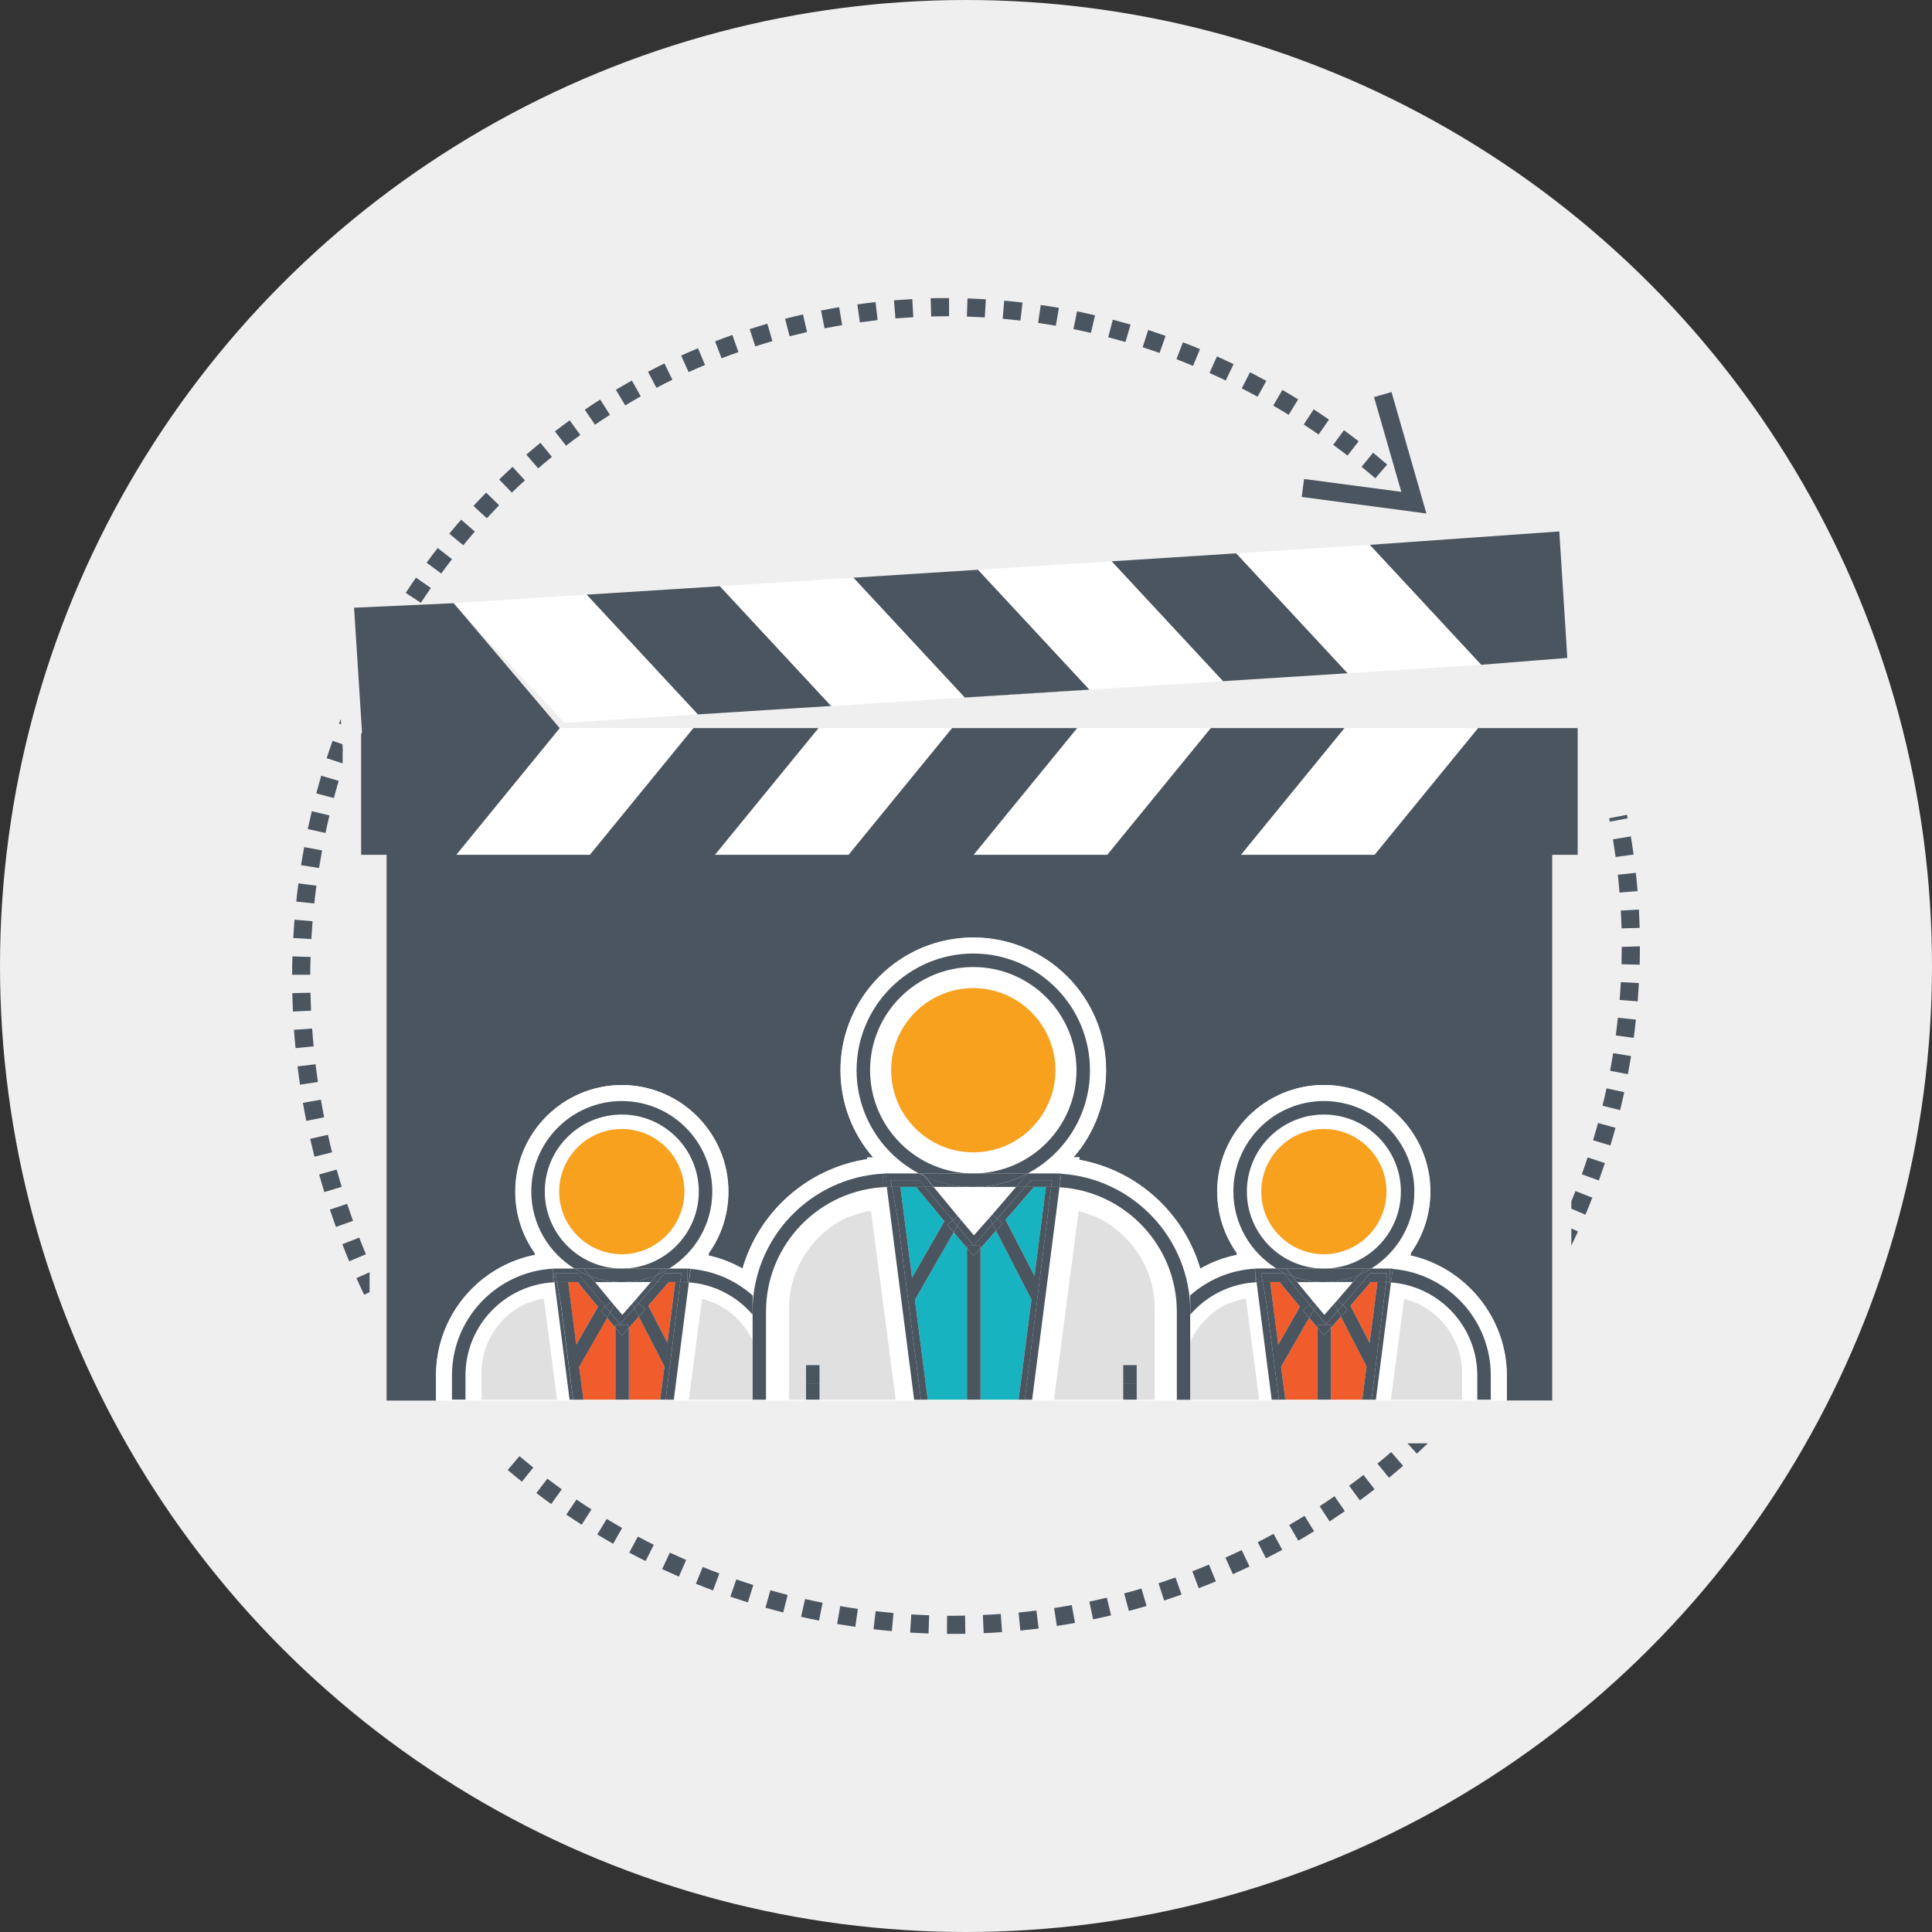 <?xml version="1.0" encoding="UTF-8"?> <svg xmlns="http://www.w3.org/2000/svg" id="Layer_2" viewBox="0 0 283.96 283.96"><rect x="0" y="0" width="283.96" height="283.96" fill="#333333" stroke="none"/><defs><style>.cls-1{fill:#fff;}.cls-2{fill:#17b3c0;}.cls-3{fill:#f0efef;}.cls-4{fill:#4b5560;}.cls-5{fill:#e0e0e0;}.cls-6{fill:#f15c2c;}.cls-7{fill:#f8a11e;}.cls-8{fill:#4a555f;}</style></defs><g id="Layer_1-2"><g><circle class="cls-3" cx="141.98" cy="141.98" r="141.98"></circle><g><path class="cls-4" d="M74.63,216.06c.69,.58,1.38,1.16,2.08,1.72l1.67-2.08c-.68-.55-1.36-1.11-2.03-1.68l-1.73,2.03Z"></path><path class="cls-4" d="M180.11,228.93l1.09,2.44c.83-.37,1.64-.75,2.45-1.13l-1.15-2.41c-.79,.38-1.59,.74-2.39,1.1Z"></path><path class="cls-4" d="M176.99,230.25c-.58,.24-1.16,.47-1.75,.69l.95,2.49c.6-.23,1.2-.47,1.8-.71l.72-.29-1.02-2.47-.7,.29Z"></path><path class="cls-4" d="M184.86,226.66l1.21,2.38c.8-.41,1.6-.83,2.39-1.26l-1.28-2.34c-.77,.42-1.55,.83-2.33,1.23Z"></path><path class="cls-4" d="M78.84,219.45c.72,.55,1.44,1.08,2.17,1.61l1.56-2.16c-.71-.51-1.42-1.04-2.12-1.57l-1.62,2.12Z"></path><path class="cls-4" d="M165.23,234.19l.69,2.58c.87-.23,1.74-.48,2.6-.73l-.75-2.56c-.84,.25-1.69,.49-2.54,.71Z"></path><path class="cls-4" d="M170.28,232.7l.82,2.54c.85-.28,1.71-.57,2.56-.87l-.89-2.52c-.83,.29-1.66,.58-2.49,.85Z"></path><path class="cls-4" d="M231.93,181l-.98-.45v2.53c.33-.69,.66-1.38,.98-2.08Z"></path><path class="cls-4" d="M154.93,236.34l.4,2.64c.89-.14,1.78-.28,2.67-.45l-.48-2.62c-.86,.16-1.73,.3-2.59,.44Z"></path><path class="cls-4" d="M189.48,224.14l1.34,2.31c.78-.45,1.55-.92,2.32-1.39l-1.4-2.27c-.75,.46-1.5,.91-2.26,1.35Z"></path><path class="cls-4" d="M202.46,215.13l1.69,2.06c.7-.57,1.39-1.16,2.07-1.75l-1.75-2.02c-.66,.58-1.34,1.14-2.02,1.7Z"></path><path class="cls-4" d="M208.25,213.65c.54-.5,1.07-1,1.6-1.51h-2.98l1.38,1.51Z"></path><path class="cls-4" d="M198.29,218.37l1.58,2.15c.73-.54,1.45-1.08,2.16-1.63l-1.63-2.11c-.69,.54-1.4,1.07-2.11,1.59Z"></path><path class="cls-4" d="M193.96,221.38l1.46,2.23c.76-.49,1.5-1,2.24-1.51l-1.52-2.19c-.72,.5-1.45,.99-2.18,1.47Z"></path><path class="cls-4" d="M160.11,235.4l.55,2.61c.88-.19,1.76-.38,2.64-.59l-.62-2.6c-.86,.2-1.71,.4-2.57,.58Z"></path><path class="cls-4" d="M107.35,234.67c.85,.29,1.71,.57,2.57,.84l.8-2.55c-.84-.26-1.67-.54-2.5-.82l-.87,2.52Z"></path><path class="cls-4" d="M102.28,232.78c.84,.34,1.68,.66,2.52,.98l.93-2.5c-.82-.31-1.64-.62-2.45-.95l-1,2.47Z"></path><path class="cls-4" d="M92.49,228.2c.79,.42,1.6,.84,2.4,1.24l1.2-2.39c-.78-.39-1.57-.8-2.34-1.21l-1.26,2.35Z"></path><path class="cls-4" d="M97.32,230.62c.82,.38,1.64,.75,2.46,1.11l1.07-2.45c-.8-.35-1.6-.71-2.4-1.08l-1.13,2.42Z"></path><path class="cls-4" d="M83.23,222.61c.75,.51,1.5,1,2.26,1.49l1.44-2.25c-.74-.47-1.47-.96-2.2-1.45l-1.5,2.21Z"></path><path class="cls-4" d="M87.79,225.53c.77,.47,1.55,.92,2.33,1.37l1.32-2.32c-.76-.43-1.52-.88-2.27-1.33l-1.38,2.28Z"></path><path class="cls-4" d="M128.39,239.46c.89,.1,1.79,.2,2.69,.28l.24-2.66c-.87-.08-1.75-.17-2.62-.27l-.31,2.65Z"></path><path class="cls-4" d="M133.77,239.95c.9,.06,1.8,.1,2.7,.13l.1-2.67c-.88-.03-1.75-.08-2.63-.13l-.17,2.66Z"></path><path class="cls-4" d="M144.46,237.38l.12,2.66c.9-.04,1.8-.09,2.7-.16l-.19-2.66c-.88,.06-1.75,.11-2.63,.15Z"></path><path class="cls-4" d="M140.11,237.48h-.91s-.02,2.66-.02,2.66h.93c.59,0,1.18,0,1.78-.01l-.05-2.67c-.58,.01-1.15,.02-1.72,.02Z"></path><path class="cls-4" d="M123.04,238.69c.89,.15,1.78,.29,2.67,.42l.38-2.64c-.87-.13-1.74-.26-2.6-.41l-.45,2.63Z"></path><path class="cls-4" d="M117.74,237.63c.88,.2,1.76,.39,2.64,.56l.52-2.62c-.86-.17-1.72-.36-2.57-.55l-.59,2.6Z"></path><path class="cls-4" d="M112.5,236.29c.87,.25,1.74,.48,2.61,.71l.66-2.58c-.85-.22-1.7-.45-2.54-.69l-.73,2.57Z"></path><path class="cls-4" d="M149.71,237.01l.26,2.65c.89-.09,1.79-.19,2.69-.3l-.33-2.65c-.87,.11-1.74,.21-2.62,.3Z"></path><path class="cls-4" d="M232.48,172.59l2.51,.91c.31-.85,.6-1.7,.89-2.55l-2.53-.84c-.28,.83-.56,1.66-.86,2.49Z"></path><path class="cls-4" d="M230.95,176.53v1.12l2.07,.88c.35-.83,.69-1.66,1.02-2.5l-2.48-.97c-.19,.5-.4,.99-.6,1.48Z"></path><path class="cls-4" d="M234.14,167.59l2.55,.77c.26-.86,.51-1.73,.75-2.6l-2.57-.7c-.23,.85-.47,1.69-.73,2.53Z"></path><path class="cls-4" d="M238.32,136.45l2.67-.07c-.03-.9-.06-1.8-.11-2.7l-2.66,.15c.05,.88,.08,1.75,.11,2.63Z"></path><path class="cls-4" d="M238.03,131.19l2.66-.22c-.07-.9-.16-1.79-.26-2.69l-2.65,.29c.1,.87,.18,1.75,.25,2.62Z"></path><polygon class="cls-4" points="239.23 120.27 239.13 119.75 236.51 120.27 236.61 120.77 239.23 120.27"></polygon><path class="cls-4" d="M235.53,162.52l2.59,.64c.21-.87,.42-1.75,.61-2.63l-2.61-.57c-.19,.86-.38,1.71-.59,2.56Z"></path><path class="cls-4" d="M238.36,139.16c0,.85-.01,1.71-.03,2.56l2.67,.07c.02-.87,.03-1.75,.03-2.7l-2.67,.08Z"></path><path class="cls-4" d="M238.04,146.97l2.66,.21c.07-.9,.13-1.79,.18-2.69l-2.66-.14c-.05,.88-.1,1.75-.17,2.62Z"></path><path class="cls-4" d="M236.64,157.38l2.62,.5c.17-.88,.32-1.77,.47-2.66l-2.63-.43c-.14,.87-.29,1.73-.45,2.59Z"></path><path class="cls-4" d="M237.48,152.19l2.64,.35c.12-.89,.23-1.79,.32-2.68l-2.65-.28c-.09,.87-.2,1.74-.31,2.61Z"></path><path class="cls-4" d="M237.46,125.96l2.64-.36c-.12-.89-.26-1.78-.4-2.67l-2.63,.43c.14,.87,.27,1.74,.39,2.6Z"></path><path class="cls-4" d="M134.23,46.62l-.14-2.66c-.9,.05-1.8,.11-2.7,.18l.22,2.66c.87-.07,1.75-.13,2.62-.18Z"></path><path class="cls-4" d="M108.53,51.75l-.89-2.52c-.85,.3-1.7,.61-2.54,.94l.96,2.49c.82-.32,1.64-.62,2.47-.91Z"></path><path class="cls-4" d="M98.83,55.82l-1.17-2.4c-.81,.4-1.62,.8-2.42,1.22l1.24,2.36c.77-.41,1.56-.8,2.35-1.19Z"></path><path class="cls-4" d="M128.99,47.05l-.3-2.65c-.89,.1-1.79,.21-2.68,.34l.37,2.64c.87-.12,1.74-.23,2.61-.33Z"></path><path class="cls-4" d="M94.18,58.26l-1.31-2.33c-.79,.44-1.57,.9-2.35,1.36l1.37,2.29c.75-.45,1.51-.89,2.28-1.33Z"></path><path class="cls-4" d="M113.53,50.14l-.75-2.56c-.86,.25-1.73,.52-2.59,.79l.82,2.54c.84-.27,1.68-.53,2.51-.77Z"></path><path class="cls-4" d="M118.62,48.81l-.6-2.6c-.88,.2-1.75,.42-2.63,.64l.67,2.58c.85-.22,1.7-.43,2.55-.63Z"></path><path class="cls-4" d="M103.62,53.64l-1.03-2.46c-.83,.35-1.66,.71-2.48,1.08l1.1,2.43c.8-.36,1.6-.71,2.41-1.05Z"></path><path class="cls-4" d="M69.79,78.13l-2.01-1.75c-.59,.68-1.18,1.37-1.75,2.06l2.06,1.7c.56-.68,1.12-1.35,1.7-2.01Z"></path><path class="cls-4" d="M73.36,74.26l-1.91-1.86c-.63,.65-1.25,1.3-1.86,1.96l1.96,1.81c.6-.64,1.2-1.28,1.81-1.91Z"></path><path class="cls-4" d="M66.44,82.19l-2.11-1.64c-.55,.71-1.1,1.43-1.63,2.16l2.15,1.58c.52-.71,1.05-1.41,1.59-2.1Z"></path><path class="cls-4" d="M77.14,70.59l-1.8-1.97c-.67,.61-1.32,1.23-1.97,1.86l1.86,1.92c.63-.61,1.27-1.21,1.92-1.8Z"></path><path class="cls-4" d="M89.65,60.97l-1.44-2.25c-.76,.49-1.52,.99-2.26,1.5l1.5,2.2c.72-.49,1.46-.98,2.2-1.45Z"></path><path class="cls-4" d="M85.3,63.94l-1.57-2.16c-.73,.53-1.46,1.07-2.17,1.62l1.63,2.11c.7-.54,1.4-1.06,2.11-1.58Z"></path><path class="cls-4" d="M81.12,67.15l-1.69-2.07c-.7,.57-1.39,1.15-2.07,1.74l1.74,2.02c.66-.57,1.34-1.14,2.02-1.69Z"></path><path class="cls-4" d="M63.33,86.42l-2.19-1.52c-.51,.74-1.02,1.49-1.51,2.24l2.23,1.46c.48-.73,.97-1.46,1.47-2.18Z"></path><path class="cls-4" d="M199.69,64.86c-.71-.55-1.43-1.09-2.16-1.63l-1.58,2.15c.71,.52,1.41,1.05,2.11,1.58l1.63-2.11Z"></path><path class="cls-4" d="M203.88,68.28c-.68-.59-1.38-1.17-2.07-1.74l-1.69,2.07c.68,.55,1.35,1.12,2.02,1.69l1.74-2.02Z"></path><path class="cls-4" d="M181.31,53.52c-.81-.39-1.63-.77-2.45-1.14l-1.09,2.44c.8,.36,1.6,.73,2.39,1.11l1.15-2.41Z"></path><path class="cls-4" d="M195.32,61.67c-.74-.51-1.49-1.02-2.24-1.51l-1.46,2.23c.73,.48,1.46,.97,2.19,1.47l1.52-2.19Z"></path><path class="cls-4" d="M123.78,47.78l-.45-2.63c-.89,.15-1.77,.32-2.66,.49l.52,2.62c.86-.17,1.72-.33,2.59-.48Z"></path><path class="cls-4" d="M190.8,58.7c-.77-.47-1.54-.94-2.32-1.39l-1.34,2.31c.76,.44,1.51,.89,2.26,1.35l1.4-2.27Z"></path><path class="cls-4" d="M186.12,55.98c-.79-.43-1.59-.85-2.39-1.27l-1.22,2.37c.78,.4,1.56,.81,2.33,1.23l1.28-2.34Z"></path><path class="cls-4" d="M155.64,45.25c-.89-.16-1.78-.3-2.67-.43l-.39,2.64c.87,.13,1.73,.27,2.6,.42l.46-2.63Z"></path><path class="cls-4" d="M176.37,51.31c-.83-.35-1.67-.68-2.51-1l-.95,2.49c.82,.31,1.63,.64,2.44,.98l1.02-2.47Z"></path><path class="cls-4" d="M144.9,43.99c-.9-.05-1.8-.1-2.7-.13l-.09,2.67c.88,.03,1.75,.07,2.63,.12l.16-2.66Z"></path><path class="cls-4" d="M139.14,46.48h.35s0-2.67,0-2.67h-.34c-.79,0-1.57,0-2.36,.03l.07,2.67c.77-.02,1.53-.03,2.28-.03Z"></path><path class="cls-4" d="M150.29,44.47c-.9-.11-1.79-.2-2.69-.28l-.23,2.66c.87,.08,1.74,.17,2.61,.27l.31-2.65Z"></path><path class="cls-4" d="M171.32,49.37c-.85-.3-1.71-.59-2.56-.87l-.82,2.54c.83,.27,1.67,.55,2.49,.84l.89-2.52Z"></path><path class="cls-4" d="M166.17,47.71c-.87-.25-1.73-.49-2.61-.72l-.68,2.58c.85,.22,1.69,.46,2.54,.7l.75-2.56Z"></path><path class="cls-4" d="M160.94,46.34c-.88-.2-1.76-.4-2.64-.58l-.53,2.61c.86,.18,1.72,.36,2.57,.56l.61-2.6Z"></path><path class="cls-4" d="M49.82,106.35l.32,.12-.05-.79c-.09,.22-.18,.44-.26,.66Z"></path><path class="cls-4" d="M52.8,181.9l-2.49,.97c.33,.84,.66,1.68,1.01,2.51l2.46-1.03c-.34-.81-.66-1.62-.98-2.45Z"></path><path class="cls-4" d="M51.16,177.37l-.14-.43-2.53,.84,.15,.44c.24,.71,.48,1.41,.74,2.11l2.51-.9c-.25-.68-.49-1.37-.72-2.06Z"></path><path class="cls-4" d="M49.48,171.9l-2.57,.72c.24,.87,.49,1.73,.76,2.59l2.55-.78c-.26-.84-.5-1.69-.74-2.53Z"></path><path class="cls-4" d="M48.19,166.79l-2.6,.59c.2,.88,.41,1.75,.63,2.63l2.59-.65c-.22-.85-.42-1.71-.61-2.56Z"></path><path class="cls-4" d="M50.37,110.43h.03s-.07-1.04-.07-1.04l-1.45-.51c-.3,.85-.59,1.7-.87,2.56l2.35,.76v-1.77Z"></path><path class="cls-4" d="M49.78,114.77l-2.56-.76c-.25,.86-.5,1.73-.73,2.6l2.58,.69c.23-.85,.46-1.69,.71-2.53Z"></path><path class="cls-4" d="M57.76,91.2l2.56-.15c.04-.07,.08-.14,.13-.22l-2.27-1.4c-.37,.6-.73,1.21-1.08,1.81l.67-.04h0Z"></path><path class="cls-4" d="M47.15,161.63l-2.63,.46c.15,.88,.32,1.77,.5,2.65l2.62-.52c-.17-.86-.33-1.73-.48-2.59Z"></path><path class="cls-4" d="M52.39,187.85c.37,.83,.74,1.64,1.13,2.45l.8-.38v-2.93l-1.93,.86Z"></path><path class="cls-4" d="M47.33,124.99l-2.62-.49c-.16,.88-.32,1.77-.46,2.66l2.64,.42c.14-.87,.29-1.73,.45-2.59Z"></path><path class="cls-4" d="M48.42,119.85l-2.59-.62c-.21,.87-.41,1.75-.6,2.63l2.61,.56c.18-.86,.38-1.71,.58-2.56Z"></path><path class="cls-4" d="M45.94,135.4l-2.66-.22c-.07,.89-.13,1.79-.18,2.69l2.66,.15c.05-.88,.11-1.75,.18-2.62Z"></path><path class="cls-4" d="M46.38,156.42l-2.65,.32c.11,.89,.23,1.78,.36,2.68l2.64-.39c-.13-.87-.25-1.74-.35-2.61Z"></path><path class="cls-4" d="M46.5,130.18l-2.64-.35c-.12,.89-.23,1.78-.32,2.68l2.65,.28c.09-.87,.2-1.74,.31-2.61Z"></path><path class="cls-4" d="M45.87,151.17l-2.66,.19c.06,.9,.14,1.79,.23,2.69l2.66-.26c-.09-.88-.16-1.75-.22-2.62Z"></path><path class="cls-4" d="M45.63,145.91l-2.67,.06c.02,.9,.05,1.8,.09,2.7l2.67-.12c-.04-.88-.07-1.76-.09-2.63Z"></path><path class="cls-4" d="M45.65,140.65l-2.67-.08c-.03,.9-.04,1.8-.05,2.7h2.67c0-.87,.02-1.75,.05-2.62Z"></path><polygon class="cls-4" points="204.52 57.62 201.95 58.36 205.96 72.29 191.67 70.4 191.32 73.04 209.65 75.47 204.52 57.62"></polygon></g><g><polygon class="cls-1" points="182.39 125.64 202.03 125.64 207.1 119.43 217.25 107.01 197.61 107.01 187.46 119.43 182.39 125.64"></polygon><polygon class="cls-1" points="143.1 125.64 162.74 125.64 167.81 119.43 177.96 107.01 158.32 107.01 148.17 119.43 143.1 125.64"></polygon><polygon class="cls-1" points="124.72 125.64 129.79 119.43 139.94 107.01 120.3 107.01 110.15 119.43 105.07 125.64 124.72 125.64"></polygon><polygon class="cls-1" points="82.26 107.03 72.12 119.43 67.05 125.64 86.69 125.64 91.77 119.43 101.91 107.01 82.27 107.01 82.26 107.02 82.27 107.03 82.26 107.03"></polygon><polygon class="cls-8" points="82.27 107.01 82.25 107.01 82.26 107.02 82.27 107.01"></polygon><polygon class="cls-8" points="182.39 125.64 182.39 125.64 202.03 125.64 207.1 119.43 202.03 125.64 182.39 125.64"></polygon><polygon class="cls-8" points="197.61 107.01 197.61 107.01 187.46 119.43 197.61 107.01"></polygon><polygon class="cls-8" points="143.1 125.64 143.1 125.64 162.74 125.64 167.81 119.43 162.74 125.64 143.1 125.64"></polygon><polygon class="cls-8" points="158.32 107.01 158.32 107.01 148.17 119.43 158.32 107.01"></polygon><polygon class="cls-8" points="105.07 125.64 105.07 125.64 124.72 125.64 129.79 119.43 124.72 125.64 105.07 125.64"></polygon><polygon class="cls-8" points="67.05 125.64 67.05 125.64 86.69 125.64 91.77 119.43 86.69 125.64 67.05 125.64"></polygon><polygon class="cls-8" points="179.73 100.11 179.74 100.12 198.08 98.95 198.08 98.95 179.73 100.11"></polygon><polygon class="cls-8" points="217.69 97.71 227.48 97.08 217.68 97.7 217.69 97.71"></polygon><polygon class="cls-8" points="141.77 102.51 141.79 102.53 160.14 101.37 160.12 101.35 141.77 102.51"></polygon><polygon class="cls-1" points="122.17 103.76 122.19 103.78 141.79 102.53 141.77 102.51 122.17 103.76"></polygon><polygon class="cls-1" points="160.12 101.35 160.14 101.37 179.74 100.12 179.73 100.11 160.12 101.35"></polygon><polygon class="cls-1" points="198.08 98.95 198.08 98.95 217.69 97.71 217.68 97.7 198.08 98.95"></polygon><polygon class="cls-8" points="198.08 98.95 181.71 81.33 163.37 82.5 179.73 100.11 198.08 98.95"></polygon><polygon class="cls-8" points="122.17 103.76 105.82 86.16 86.21 87.4 102.55 105 122.17 103.76"></polygon><polygon class="cls-8" points="230.36 96.7 229.18 78.11 201.31 80.08 217.68 97.7 230.36 96.7"></polygon><polygon class="cls-8" points="160.12 101.35 143.76 83.74 125.42 84.91 141.77 102.51 160.12 101.35"></polygon><polygon class="cls-1" points="66.69 88.65 67.53 89.65 82.95 106.24 102.55 105 86.21 87.4 66.61 88.65 66.61 88.66 66.69 88.65 66.69 88.65"></polygon><polygon class="cls-1" points="141.77 102.51 125.42 84.91 105.82 86.16 122.17 103.76 141.77 102.51"></polygon><polygon class="cls-1" points="179.73 100.11 163.37 82.5 143.76 83.74 160.12 101.35 179.73 100.11"></polygon><polygon class="cls-1" points="217.68 97.7 201.31 80.08 181.71 81.33 198.08 98.95 217.68 97.7"></polygon><rect class="cls-8" x="82.26" y="107.03" width="0" height="0" transform="translate(-52.64 102.12) rotate(-50.37)"></rect><polygon class="cls-8" points="82.27 107.03 82.26 107.02 82.26 107.03 82.27 107.03"></polygon><path class="cls-8" d="M217.25,107.01l-10.15,12.42-5.07,6.21h-19.64s0,0,0,0l5.07-6.21,10.15-12.42h-19.65l-10.15,12.42-5.07,6.21h-19.64s0,0,0,0l5.07-6.21,10.15-12.42h-18.38l-10.15,12.42-5.07,6.21h-19.64s0,0,0,0l5.07-6.21,10.15-12.42h-18.38l-10.15,12.42-5.07,6.21h-19.64s0,0,0,0l5.07-6.21,10.13-12.4h0s-.01-.02-.01-.02l-14.72-17.36-.92-.99-14.57,.66,1.16,18.18-.04,.33h-.08v17.81h3.74v80.21h7.25v-3.68c0-8.72,6.21-16.08,14.54-17.73l-.04-.29c-1.84-2.59-2.85-5.71-2.85-9.01,0-8.64,7.03-15.66,15.66-15.66s15.66,7.03,15.66,15.66c0,3.3-1.02,6.42-2.86,9.02l-.05,.37c1.76,.39,3.43,1.04,4.99,1.92,2.42-8.33,9.5-14.72,18.31-16.08v-.24h.9c-3.05-3.51-4.81-8.03-4.81-12.83,0-10.76,8.75-19.51,19.52-19.51s19.51,8.75,19.51,19.51c0,4.79-1.75,9.31-4.79,12.8h.89l-.05,.36c8.55,1.53,15.41,7.85,17.79,16,1.68-.95,3.5-1.64,5.39-2.02l-.04-.31c-1.83-2.59-2.85-5.71-2.85-9,0-8.64,7.03-15.66,15.66-15.66s15.66,7.03,15.66,15.66c0,3.3-1.02,6.43-2.86,9.02l-.05,.37c8.1,1.82,14.14,9.14,14.14,17.64v3.68h6.7V125.64h3.74v-18.63h-14.66Z"></path><polygon class="cls-8" points="66.69 88.65 66.69 88.65 66.61 88.66 67.53 89.65 66.69 88.65"></polygon><path class="cls-1" d="M207.33,184.52l.05-.37c1.84-2.59,2.86-5.72,2.86-9.02,0-8.64-7.03-15.66-15.66-15.66s-15.66,7.03-15.66,15.66c0,3.29,1.01,6.41,2.85,9l.04,.31c-1.89,.38-3.71,1.06-5.39,2.02-2.38-8.15-9.24-14.47-17.79-16l.05-.36h-.89c3.04-3.49,4.79-8.01,4.79-12.8,0-10.76-8.75-19.51-19.51-19.51s-19.52,8.75-19.52,19.51c0,4.8,1.75,9.33,4.81,12.82h-.9v.25c-8.8,1.35-15.88,7.74-18.31,16.08-1.56-.89-3.23-1.54-4.99-1.92l.05-.37c1.84-2.59,2.86-5.72,2.86-9.02,0-8.64-7.03-15.66-15.66-15.66s-15.66,7.03-15.66,15.66c0,3.3,1.02,6.42,2.85,9.01l.04,.29c-8.33,1.65-14.54,9.01-14.54,17.73v3.68H221.48v-3.68c0-8.5-6.04-15.82-14.14-17.64Zm11.78,21.2H66.43v-3.55c0-8.36,6.56-15.22,14.81-15.69v-.03s.06,0,.06,0h3.14c-3.8-2.34-6.35-6.53-6.35-11.32,0-7.33,5.97-13.3,13.3-13.3s13.3,5.97,13.3,13.3c0,4.78-2.55,8.97-6.35,11.32h3.17v.06c3.48,.29,6.64,1.71,9.12,3.91-.02,.35-.03,.7-.03,1.06v1.32c0-10.83,8.52-19.71,19.21-20.29v-.03h5.25c-5.44-2.88-9.16-8.6-9.16-15.17,0-9.46,7.69-17.15,17.15-17.15s17.15,7.69,17.15,17.15c0,6.57-3.72,12.29-9.16,15.17h4.94v.05c10.57,.7,18.97,9.52,18.97,20.27v-1.32c0-.35-.01-.71-.03-1.06,2.56-2.28,5.87-3.73,9.51-3.94v-.03s.06,0,.06,0h3.14c-3.8-2.34-6.35-6.53-6.35-11.32,0-7.33,5.97-13.3,13.3-13.3s13.3,5.97,13.3,13.3c0,4.78-2.55,8.97-6.35,11.32h3.17v.06c8.05,.66,14.41,7.43,14.41,15.66v3.55Z"></path><polygon class="cls-1" points="140.77 178.75 143.14 181.57 145.86 178.5 149.35 174.45 143.05 174.45 137.21 174.45 140.77 178.75 140.77 178.75"></polygon><polygon class="cls-2" points="147.79 179.29 152.05 187.54 153.73 174.45 151.97 174.45 147.79 179.29"></polygon><polygon class="cls-2" points="146.39 180.89 144.11 183.46 144.11 205.72 149.71 205.72 151.6 191 146.39 180.89"></polygon><path class="cls-1" d="M158.22,157.3c0-8.36-6.8-15.17-15.17-15.17s-15.17,6.8-15.17,15.17,6.8,15.17,15.17,15.17,15.17-6.8,15.17-15.17Zm-15.17,12.07c-6.66,0-12.07-5.42-12.07-12.07s5.42-12.07,12.07-12.07,12.07,5.42,12.07,12.07-5.42,12.07-12.07,12.07Z"></path><polygon class="cls-2" points="140.17 181.11 134.47 191.06 136.36 205.72 142.12 205.72 142.12 183.44 140.17 181.11"></polygon><path class="cls-1" d="M112.58,192.79v12.93h3.4v-13.44c0-5.82,3.52-11.07,8.69-13.4,0-.09,.86-.17,.85-.26,.72-.26,1.44-.47,2.15-.63l.02,.12c.11-.03,.21-.07,.32-.09l3.63,27.71h2.72l-4.02-31.26c-9.84,.31-17.76,8.41-17.76,18.33Z"></path><polygon class="cls-2" points="134.05 187.8 138.81 179.49 134.64 174.45 132.33 174.45 134.05 187.8"></polygon><path class="cls-1" d="M155.72,174.48l-4.02,31.24h3.22c1.64-12.56,3.63-27.71,3.63-27.71,0-.03,2.25,.73,2.44,.81,.02,0,.04,.02,.05,.02,.83,.38,1.61,.86,2.36,1.38,.96,.67,1.84,1.46,2.61,2.34,.77,.88,1.44,1.84,1.99,2.88,.55,1.04,.98,2.14,1.27,3.29,.29,1.16,.44,2.35,.44,3.55v13.44h3.25v-12.93c0-9.74-7.64-17.74-17.24-18.31Z"></path><path class="cls-5" d="M169.27,188.73c-.29-1.14-.72-2.25-1.27-3.29-.55-1.03-1.22-2-1.99-2.88-.77-.88-1.65-1.67-2.61-2.34-.75-.52-1.53-1-2.36-1.38-.02,0-.04-.02-.05-.02-.18-.08-2.43-.84-2.44-.81,0,0-1.98,15.15-3.63,27.71h10.16v-5.08h1.98v5.08h2.64v-13.44c0-1.19-.15-2.39-.44-3.55Z"></path><path class="cls-5" d="M127.69,178.11l-.02-.12c-.71,.16-1.44,.37-2.15,.63,0,.09-.86,.17-.85,.26-5.17,2.34-8.69,7.59-8.69,13.4v13.44h2.5v-5.08h1.98v5.08h11.18l-3.63-27.71c-.11,.03-.21,.06-.32,.09Z"></path><path class="cls-7" d="M143.05,145.23c-6.66,0-12.07,5.42-12.07,12.07s5.42,12.07,12.07,12.07,12.07-5.42,12.07-12.07-5.42-12.07-12.07-12.07Z"></path><path class="cls-8" d="M143.05,172.47c-8.36,0-15.17-6.8-15.17-15.17s6.8-15.17,15.17-15.17,15.17,6.8,15.17,15.17-6.8,15.17-15.17,15.17h7.99c5.44-2.88,9.16-8.6,9.16-15.17,0-9.46-7.69-17.15-17.15-17.15s-17.15,7.69-17.15,17.15c0,6.57,3.72,12.29,9.16,15.17h7.99Z"></path><path class="cls-8" d="M174.95,193.21v-.42c0-10.75-8.39-19.58-18.97-20.27l-.24,1.84v.1h-.01v.04c9.6,.57,17.24,8.56,17.24,18.31v12.93h1.98v-12.51Z"></path><path class="cls-8" d="M130.08,172.47h-.27v.03c.09,0,.18,0,.28-.01v-.02Z"></path><path class="cls-8" d="M154.62,174.45h-.12l-3.88,31.27h1.08l4.02-31.24c-.36-.02-.73-.04-1.1-.04Z"></path><polygon class="cls-8" points="145.86 178.5 145.87 178.49 146.57 179.12 150.65 174.45 149.35 174.45 145.86 178.5"></polygon><polygon class="cls-8" points="153.73 174.45 152.05 187.54 147.79 179.29 151.97 174.45 150.65 174.45 146.57 179.12 147.35 179.81 146.39 180.89 151.6 191 149.71 205.72 150.63 205.72 154.5 174.45 153.73 174.45"></polygon><path class="cls-8" d="M155.98,172.52v-.05s-.24,0-.24,0v.03c.08,0,.16,.01,.24,.02Z"></path><polygon class="cls-8" points="137.21 174.45 135.93 174.45 140.03 179.37 140.77 178.75 137.21 174.45"></polygon><path class="cls-8" d="M131.1,174.45h-.18c-.2,0-.39,0-.58,.01l4.02,31.26h1l-3.42-26.57-.84-4.7Z"></path><polygon class="cls-8" points="140.17 181.11 139.25 180.03 140.03 179.37 135.93 174.45 134.64 174.45 138.81 179.49 134.05 187.8 132.33 174.45 131.1 174.45 131.94 179.15 135.36 205.72 136.36 205.72 134.47 191.06 140.17 181.11"></polygon><path class="cls-8" d="M155.72,174.48v-.04s-1.1,0-1.1,0c.37,0,.73,.01,1.1,.04Z"></path><path class="cls-8" d="M155.74,174.35l.24-1.84c-.08,0-.16-.01-.24-.02v1.85Z"></path><path class="cls-8" d="M130.92,172.47h-.84v.02c.28-.01,.56-.02,.84-.02Z"></path><polygon class="cls-8" points="143.09 184.6 142.12 183.44 142.12 205.72 144.11 205.72 144.11 183.46 143.09 184.6"></polygon><polygon class="cls-8" points="140.77 178.75 140.77 178.75 141.21 179.28 140.7 180.18 143.11 183.08 145.88 179.91 145.42 179.01 145.86 178.5 143.14 181.57 140.77 178.75"></polygon><polygon class="cls-8" points="143.11 183.08 140.7 180.18 140.17 181.11 142.12 183.44 142.12 183.08 144.11 183.08 144.11 183.46 146.39 180.89 145.88 179.91 143.11 183.08"></polygon><polygon class="cls-8" points="141.21 179.28 140.77 178.75 140.03 179.37 140.7 180.18 141.21 179.28"></polygon><polygon class="cls-8" points="140.03 179.37 139.25 180.03 140.17 181.11 140.7 180.18 140.03 179.37"></polygon><polygon class="cls-8" points="145.86 178.5 145.42 179.01 145.88 179.91 146.57 179.12 145.87 178.49 145.86 178.5"></polygon><polygon class="cls-8" points="146.39 180.89 147.35 179.81 146.57 179.12 145.88 179.91 146.39 180.89"></polygon><polygon class="cls-8" points="142.12 183.08 142.12 183.44 143.09 184.6 144.11 183.46 144.11 183.08 142.12 183.08"></polygon><rect class="cls-8" x="165.09" y="203.42" width="1.98" height="2.3"></rect><rect class="cls-8" x="165.09" y="200.64" width="1.98" height="2.78"></rect><path class="cls-8" d="M130.34,174.46h0s-.53-.01-.53-.01v-1.95c-10.69,.58-19.21,9.46-19.21,20.29v12.93h1.98v-12.93c0-9.92,7.91-18.02,17.76-18.33Z"></path><polygon class="cls-8" points="155.74 174.45 155.74 174.35 155.73 174.45 155.74 174.45"></polygon><path class="cls-8" d="M130.33,174.45l-.25-1.96c-.09,0-.18,0-.28,.01v1.95h.53Z"></path><path class="cls-8" d="M149.35,174.45l1.71-1.98h-.02c-2.39,1.26-5.11,1.98-7.99,1.98h6.3Z"></path><path class="cls-8" d="M135.93,172.89l1.29,1.55h5.84c-2.54,0-4.95-.56-7.12-1.55Z"></path><path class="cls-8" d="M135.57,172.47l.35,.43c2.17,1,4.58,1.55,7.12,1.55,2.88,0,5.6-.72,7.99-1.98h-15.47Z"></path><path class="cls-8" d="M130.34,174.46c.19,0,.39-.01,.58-.01h-.58Z"></path><path class="cls-8" d="M155.74,172.47h-1.12c.37,0,.75,.01,1.12,.03v-.03Z"></path><path class="cls-8" d="M130.33,174.45h.76l-.18-.99h4.18l.82,.99h1.28l-1.29-1.55c-.29-.13-.58-.28-.87-.43h-4.14c-.28,0-.56,0-.84,.02l.25,1.96Z"></path><polygon class="cls-8" points="130.92 173.46 131.1 174.45 132.33 174.45 134.64 174.45 135.93 174.45 135.11 173.46 130.92 173.46"></polygon><path class="cls-8" d="M150.65,174.45l.86-.99h3.11l-.12,.99h1.23v-.1s.01-1.85,.01-1.85c-.37-.02-.74-.03-1.12-.03h-3.57l-1.71,1.98h1.3Z"></path><polygon class="cls-8" points="151.51 173.46 150.65 174.45 151.97 174.45 153.73 174.45 154.5 174.45 154.62 173.46 151.51 173.46"></polygon><path class="cls-8" d="M135.57,172.47h-.52c.29,.15,.58,.29,.87,.43l-.35-.43Z"></path><rect class="cls-8" x="118.47" y="203.42" width="1.98" height="2.3"></rect><rect class="cls-8" x="118.47" y="200.64" width="1.98" height="2.78"></rect><polygon class="cls-6" points="192.42 193.68 188.29 200.89 188.91 205.72 193.64 205.72 193.64 195.13 192.42 193.68"></polygon><polygon class="cls-6" points="198.48 191.92 201.29 197.38 202.45 188.43 201.48 188.43 198.48 191.92"></polygon><polygon class="cls-6" points="197.07 193.52 195.62 195.15 195.62 205.72 200.22 205.72 200.85 200.84 197.07 193.52"></polygon><path class="cls-1" d="M205.89,175.13c0-6.24-5.08-11.32-11.32-11.32s-11.32,5.08-11.32,11.32,5.08,11.32,11.32,11.32,11.32-5.08,11.32-11.32Zm-11.32,9.2c-5.07,0-9.2-4.13-9.2-9.2s4.13-9.2,9.2-9.2,9.2,4.13,9.2,9.2-4.13,9.2-9.2,9.2Z"></path><polygon class="cls-1" points="194.65 193.26 196.54 191.12 198.86 188.43 194.58 188.43 190.63 188.43 193.02 191.32 194.65 193.26"></polygon><polygon class="cls-6" points="187.87 197.64 191.06 192.06 188.06 188.43 186.69 188.43 187.87 197.64"></polygon><path class="cls-1" d="M68.41,202.17v3.55h2.35v-3.94c0-4.43,2.68-8.43,6.62-10.21,0-.07,.65-.13,.65-.2,.55-.2,1.1-.36,1.64-.48v.09c.09-.02,.17-.05,.25-.07l1.94,14.81h1.85l-2.22-17.26c-7.27,.34-13.08,6.35-13.08,13.7Z"></path><path class="cls-1" d="M105.05,191.53s.03,.01,.04,.02c.63,.29,1.23,.66,1.79,1.05,.73,.51,1.4,1.11,1.99,1.78,.59,.67,1.1,1.41,1.52,2.19,.07,.13,.14,.27,.2,.41v-3.77c-2.31-2.67-5.62-4.45-9.35-4.73l-2.22,17.24h2.23c1.01-7.69,1.94-14.81,1.94-14.81,0-.02,1.72,.55,1.86,.62Z"></path><path class="cls-1" d="M174.95,193.21v4.01c1.12-2.48,3.12-4.52,5.63-5.65,0-.07,.65-.13,.65-.2,.55-.2,1.1-.36,1.64-.48v.09c.09-.02,.17-.05,.25-.07l1.94,14.81h1.85l-2.22-17.26c-3.89,.18-7.35,1.98-9.74,4.75Z"></path><path class="cls-1" d="M204.44,188.48l-2.22,17.24h2.23c1.01-7.69,1.94-14.81,1.94-14.81,0-.02,1.72,.55,1.86,.62,.01,0,.03,.01,.04,.02,.63,.29,1.23,.66,1.79,1.05,.73,.51,1.4,1.11,1.99,1.78,.59,.67,1.1,1.41,1.52,2.19,.42,.79,.75,1.63,.97,2.5,.22,.88,.34,1.79,.34,2.7v3.94h2.24v-3.55c0-7.22-5.61-13.15-12.69-13.68Z"></path><polygon class="cls-6" points="84.68 197.64 87.87 192.06 84.87 188.43 83.49 188.43 84.68 197.64"></polygon><path class="cls-1" d="M102.7,175.13c0-6.24-5.08-11.32-11.32-11.32s-11.32,5.08-11.32,11.32,5.08,11.32,11.32,11.32,11.32-5.08,11.32-11.32Zm-11.32,9.2c-5.07,0-9.2-4.13-9.2-9.2s4.13-9.2,9.2-9.2,9.2,4.13,9.2,9.2-4.13,9.2-9.2,9.2Z"></path><polygon class="cls-6" points="95.28 191.92 98.1 197.38 99.25 188.43 98.29 188.43 95.28 191.92"></polygon><polygon class="cls-6" points="89.23 193.68 85.1 200.89 85.72 205.72 90.45 205.72 90.45 195.13 89.23 193.68"></polygon><polygon class="cls-1" points="91.46 193.26 93.35 191.12 95.67 188.43 91.39 188.43 87.44 188.43 89.83 191.32 91.46 193.26"></polygon><polygon class="cls-6" points="93.88 193.52 92.43 195.15 92.43 205.72 97.03 205.72 97.66 200.84 93.88 193.52"></polygon><path class="cls-5" d="M214.55,199.08c-.22-.87-.55-1.71-.97-2.5-.42-.79-.93-1.52-1.52-2.19-.59-.67-1.26-1.27-1.99-1.78-.57-.4-1.16-.76-1.79-1.05-.01,0-.03-.01-.04-.02-.14-.06-1.85-.64-1.86-.62,0,0-.93,7.12-1.94,14.81h10.44v-3.94c0-.91-.11-1.82-.34-2.7Z"></path><path class="cls-5" d="M182.88,190.98v-.09c-.56,.12-1.11,.28-1.65,.48,0,.07-.65,.13-.65,.2-2.51,1.14-4.51,3.18-5.63,5.65v8.5h10.11l-1.94-14.81c-.08,.02-.16,.05-.24,.07Z"></path><path class="cls-7" d="M194.58,165.94c-5.07,0-9.2,4.13-9.2,9.2s4.13,9.2,9.2,9.2,9.2-4.13,9.2-9.2-4.13-9.2-9.2-9.2Z"></path><path class="cls-8" d="M194.58,186.45c-6.24,0-11.32-5.08-11.32-11.32s5.08-11.32,11.32-11.32,11.32,5.08,11.32,11.32-5.08,11.32-11.32,11.32h6.95c3.8-2.34,6.35-6.53,6.35-11.32,0-7.33-5.97-13.3-13.3-13.3s-13.3,5.97-13.3,13.3c0,4.78,2.55,8.97,6.35,11.32h6.95Z"></path><path class="cls-8" d="M204.69,186.51l-.25,1.98c7.09,.54,12.69,6.46,12.69,13.68v3.55h1.98v-3.55c0-8.23-6.36-15-14.42-15.66Z"></path><path class="cls-8" d="M203.72,188.44l-2.14,17.28h.64l2.22-17.24c-.24-.02-.48-.03-.72-.04Z"></path><polygon class="cls-8" points="190.63 188.43 189.73 188.43 192.5 191.76 193.02 191.32 190.63 188.43"></polygon><polygon class="cls-8" points="196.54 191.12 196.55 191.12 197.34 191.82 200.3 188.43 198.86 188.43 196.54 191.12"></polygon><path class="cls-8" d="M185.59,188.43h-.25c-.22,0-.43,.02-.65,.03l2.22,17.26h1.06l-1.82-14.16-.56-3.13Z"></path><polygon class="cls-8" points="192.42 193.68 191.51 192.59 192.5 191.76 189.73 188.43 188.06 188.43 191.06 192.06 187.87 197.64 186.69 188.43 185.59 188.43 186.15 191.56 187.97 205.72 188.91 205.72 188.29 200.89 192.42 193.68"></polygon><path class="cls-8" d="M203.4,188.43h-.95l-1.15,8.95-2.82-5.47,3-3.48h-1.18l-2.96,3.39,.69,.61-.96,1.08,3.78,7.33-.63,4.88h1.36l2.14-17.28c-.11,0-.22-.01-.33-.01Z"></path><path class="cls-8" d="M204.69,186.51v-.06s-.45,0-.45,0v.02c.15,0,.3,.02,.45,.03Z"></path><path class="cls-8" d="M184.49,186.45h-.06v.03s.04,0,.06,0v-.02Z"></path><path class="cls-8" d="M204.25,188.43h-.52c.24,.02,.48,.03,.72,.05l.25-1.98c-.15-.01-.3-.03-.45-.03v1.96Z"></path><path class="cls-8" d="M203.4,188.43c.11,0,.22,0,.33,.01h0s-.33-.01-.33-.01Z"></path><path class="cls-8" d="M185.34,186.45h-.85v.02c.28-.02,.56-.02,.85-.02Z"></path><polygon class="cls-8" points="194.61 196.29 193.64 195.13 193.64 205.72 195.62 205.72 195.62 195.15 194.61 196.29"></polygon><polygon class="cls-8" points="193.02 191.32 193.47 191.85 193.1 192.49 194.89 194.64 196.62 192.65 196.1 191.64 196.54 191.12 194.65 193.26 193.02 191.32"></polygon><polygon class="cls-8" points="194.89 194.64 193.1 192.49 192.42 193.68 193.64 195.13 193.64 194.77 195.62 194.77 195.62 195.15 197.07 193.52 196.62 192.65 194.89 194.64"></polygon><polygon class="cls-8" points="196.54 191.12 196.1 191.64 196.62 192.65 197.34 191.82 196.55 191.12 196.54 191.12"></polygon><polygon class="cls-8" points="197.07 193.52 198.03 192.43 197.34 191.82 196.62 192.65 197.07 193.52"></polygon><polygon class="cls-8" points="193.47 191.85 193.02 191.32 192.5 191.76 193.1 192.49 193.47 191.85"></polygon><polygon class="cls-8" points="192.5 191.76 191.51 192.59 192.42 193.68 193.1 192.49 192.5 191.76"></polygon><polygon class="cls-8" points="193.64 194.77 193.64 195.13 194.61 196.29 195.62 195.15 195.62 194.77 193.64 194.77"></polygon><path class="cls-8" d="M184.69,188.46v-.03h-.2v-1.52l-.06-.44c-3.64,.21-6.95,1.66-9.51,3.94,.02,.35,.03,.7,.03,1.06v1.74c2.39-2.77,5.85-4.56,9.74-4.75Z"></path><path class="cls-8" d="M198.86,188.43l.91-1.06c-1.6,.68-3.35,1.06-5.2,1.06h4.28Z"></path><path class="cls-8" d="M189.93,187.58l.71,.86h3.94c-1.64,0-3.2-.31-4.65-.86Z"></path><polygon class="cls-8" points="184.49 188.43 184.69 188.43 184.49 186.91 184.49 188.43"></polygon><path class="cls-8" d="M199.78,187.37l.8-.92h-11.58l.93,1.13c1.45,.54,3.01,.86,4.65,.86,1.84,0,3.6-.38,5.2-1.06Z"></path><path class="cls-8" d="M204.25,186.45h-.85c.29,0,.57,0,.85,.02v-.02Z"></path><path class="cls-8" d="M184.69,188.46c.22-.01,.43-.03,.65-.03h-.65v.03Z"></path><path class="cls-8" d="M184.49,186.47s-.04,0-.06,0l.06,.44v-.44Z"></path><path class="cls-8" d="M184.49,186.91l.2,1.52h.9l-.24-1.32h3.27l1.1,1.32h.91l-.71-.86c-.81-.3-1.58-.68-2.3-1.13h-2.29c-.29,0-.57,0-.85,.02v.44Z"></path><polygon class="cls-8" points="185.35 187.11 185.59 188.43 186.69 188.43 188.06 188.43 189.73 188.43 188.63 187.11 185.35 187.11"></polygon><path class="cls-8" d="M198.86,188.43h1.44l1.15-1.32h2.43l-.16,1.32h.52v-1.96c-.28-.02-.56-.02-.85-.02h-1.87c-.56,.35-1.14,.66-1.75,.92l-.91,1.06Z"></path><polygon class="cls-8" points="203.89 187.11 201.45 187.11 200.3 188.43 201.48 188.43 202.45 188.43 203.4 188.43 203.72 188.43 203.89 187.11"></polygon><path class="cls-8" d="M188.99,186.45h-1.37c.72,.45,1.49,.82,2.3,1.13l-.93-1.13Z"></path><path class="cls-8" d="M199.78,187.37c.61-.26,1.19-.58,1.75-.92h-.96l-.8,.92Z"></path><path class="cls-5" d="M79.69,190.98v-.09c-.56,.12-1.11,.28-1.65,.48,0,.07-.65,.13-.65,.2-3.93,1.78-6.62,5.78-6.62,10.21v3.94h11.1l-1.94-14.81c-.08,.02-.16,.05-.24,.07Z"></path><path class="cls-5" d="M110.39,196.57c-.42-.79-.93-1.52-1.52-2.19-.59-.67-1.26-1.27-1.99-1.78-.57-.4-1.16-.76-1.79-1.05-.01,0-.03-.01-.04-.02-.14-.06-1.85-.64-1.86-.62,0,0-.93,7.12-1.94,14.81h9.34v-8.74c-.07-.14-.13-.27-.2-.41Z"></path><path class="cls-7" d="M91.39,165.94c-5.07,0-9.2,4.13-9.2,9.2s4.13,9.2,9.2,9.2,9.2-4.13,9.2-9.2-4.13-9.2-9.2-9.2Z"></path><path class="cls-8" d="M91.39,186.45c-6.24,0-11.32-5.08-11.32-11.32s5.08-11.32,11.32-11.32,11.32,5.08,11.32,11.32-5.08,11.32-11.32,11.32h6.95c3.8-2.34,6.35-6.53,6.35-11.32,0-7.33-5.97-13.3-13.3-13.3s-13.3,5.97-13.3,13.3c0,4.78,2.55,8.97,6.35,11.32h6.95Z"></path><path class="cls-8" d="M110.6,193.21v-1.74c0-.35,.01-.71,.03-1.06-2.47-2.19-5.64-3.62-9.12-3.91l-.25,1.98c3.73,.28,7.04,2.05,9.35,4.73Z"></path><polygon class="cls-8" points="87.44 188.43 85.98 188.43 88.98 192.04 89.83 191.32 87.44 188.43"></polygon><polygon class="cls-8" points="93.35 191.12 93.36 191.12 93.84 191.55 96.56 188.43 95.67 188.43 93.35 191.12"></polygon><path class="cls-8" d="M81.85,188.44c-.12,0-.23,.02-.35,.02l2.22,17.26h.51l-1.82-14.16-.56-3.12Z"></path><path class="cls-8" d="M100.2,188.43h-.22l-2.14,17.29h1.19l2.22-17.24c-.34-.03-.69-.05-1.04-.05Z"></path><polygon class="cls-8" points="99.25 188.43 98.1 197.38 95.28 191.92 98.29 188.43 96.56 188.43 93.84 191.55 94.84 192.43 93.88 193.52 97.66 200.84 97.03 205.72 97.84 205.72 99.98 188.43 99.25 188.43"></polygon><path class="cls-8" d="M89.23,193.68l-.91-1.09,.67-.56-3-3.6h-1.11l3,3.63-3.19,5.58-1.18-9.2h-1.34c-.1,0-.2,0-.3,.01l.56,3.12,1.82,14.16h1.49l-.62-4.83,4.13-7.21Z"></path><path class="cls-8" d="M81.3,186.45h-.06v.03s.04,0,.06,0v-.02Z"></path><path class="cls-8" d="M101.5,186.51v-.06s-.45,0-.45,0v.02c.15,0,.3,.02,.45,.03Z"></path><path class="cls-8" d="M101.05,188.43h-.85c.35,0,.7,.03,1.04,.05l.25-1.98c-.15-.01-.3-.03-.45-.03v1.96Z"></path><path class="cls-8" d="M82.15,186.45h-.85v.02c.28-.02,.56-.02,.85-.02Z"></path><polygon class="cls-8" points="91.42 196.29 90.45 195.13 90.45 205.72 92.43 205.72 92.43 195.15 91.42 196.29"></polygon><polygon class="cls-8" points="89.83 191.32 90.27 191.85 89.69 192.88 91.14 194.64 93.23 192.25 92.91 191.64 93.35 191.12 91.46 193.26 89.83 191.32"></polygon><polygon class="cls-8" points="91.14 194.64 89.69 192.88 89.23 193.68 90.45 195.13 90.45 194.77 92.43 194.77 92.43 195.15 93.88 193.52 93.23 192.25 91.14 194.64"></polygon><polygon class="cls-8" points="93.35 191.12 92.91 191.64 93.23 192.25 93.84 191.55 93.36 191.12 93.35 191.12"></polygon><polygon class="cls-8" points="93.88 193.52 94.84 192.43 93.84 191.55 93.23 192.25 93.88 193.52"></polygon><polygon class="cls-8" points="90.27 191.85 89.83 191.32 88.98 192.04 89.69 192.88 90.27 191.85"></polygon><polygon class="cls-8" points="88.98 192.04 88.31 192.59 89.23 193.68 89.69 192.88 88.98 192.04"></polygon><polygon class="cls-8" points="90.45 194.77 90.45 195.13 91.42 196.29 92.43 195.15 92.43 194.77 90.45 194.77"></polygon><path class="cls-8" d="M81.5,188.46v-.03h-.2v-1.52l-.06-.44c-8.25,.47-14.81,7.33-14.81,15.69v3.55h1.98v-3.55c0-7.35,5.81-13.36,13.08-13.7Z"></path><path class="cls-8" d="M95.67,188.43l.91-1.06c-1.6,.68-3.35,1.06-5.2,1.06h4.28Z"></path><path class="cls-8" d="M86.74,187.58l.71,.86h3.94c-1.64,0-3.2-.31-4.65-.86Z"></path><polygon class="cls-8" points="81.3 188.43 81.49 188.43 81.3 186.92 81.3 188.43"></polygon><path class="cls-8" d="M96.58,187.37l.8-.92h-11.58l.93,1.13c1.45,.54,3.01,.86,4.65,.86,1.84,0,3.6-.38,5.2-1.06Z"></path><path class="cls-8" d="M101.05,186.45h-.85c.29,0,.57,0,.85,.02v-.02Z"></path><path class="cls-8" d="M81.49,188.43v.03c.12,0,.24-.01,.36-.02h0s-.35-.01-.35-.01Z"></path><path class="cls-8" d="M81.85,188.44c.1,0,.2-.01,.3-.01h-.3Z"></path><path class="cls-8" d="M81.3,186.47s-.04,0-.06,0l.06,.44v-.44Z"></path><path class="cls-8" d="M95.67,188.43h.89l1.15-1.32h2.43l-.16,1.32h1.07v-1.96c-.28-.02-.56-.02-.85-.02h-1.87c-.56,.35-1.14,.66-1.75,.92l-.91,1.06Z"></path><polygon class="cls-8" points="97.71 187.11 96.56 188.43 98.29 188.43 99.25 188.43 99.98 188.43 100.14 187.11 97.71 187.11"></polygon><path class="cls-8" d="M81.3,186.92l.2,1.52h.35l-.24-1.32h3.27l1.1,1.32h1.46l-.71-.86c-.81-.3-1.58-.68-2.3-1.13h-2.29c-.29,0-.57,0-.85,.02v.44Z"></path><polygon class="cls-8" points="81.61 187.11 81.85 188.43 82.15 188.43 83.49 188.43 84.87 188.43 85.98 188.43 84.88 187.11 81.61 187.11"></polygon><path class="cls-8" d="M96.58,187.37c.61-.26,1.19-.58,1.75-.92h-.96l-.8,.92Z"></path><path class="cls-8" d="M85.8,186.45h-1.37c.72,.45,1.49,.82,2.3,1.13l-.93-1.13Z"></path></g></g></g></svg> 